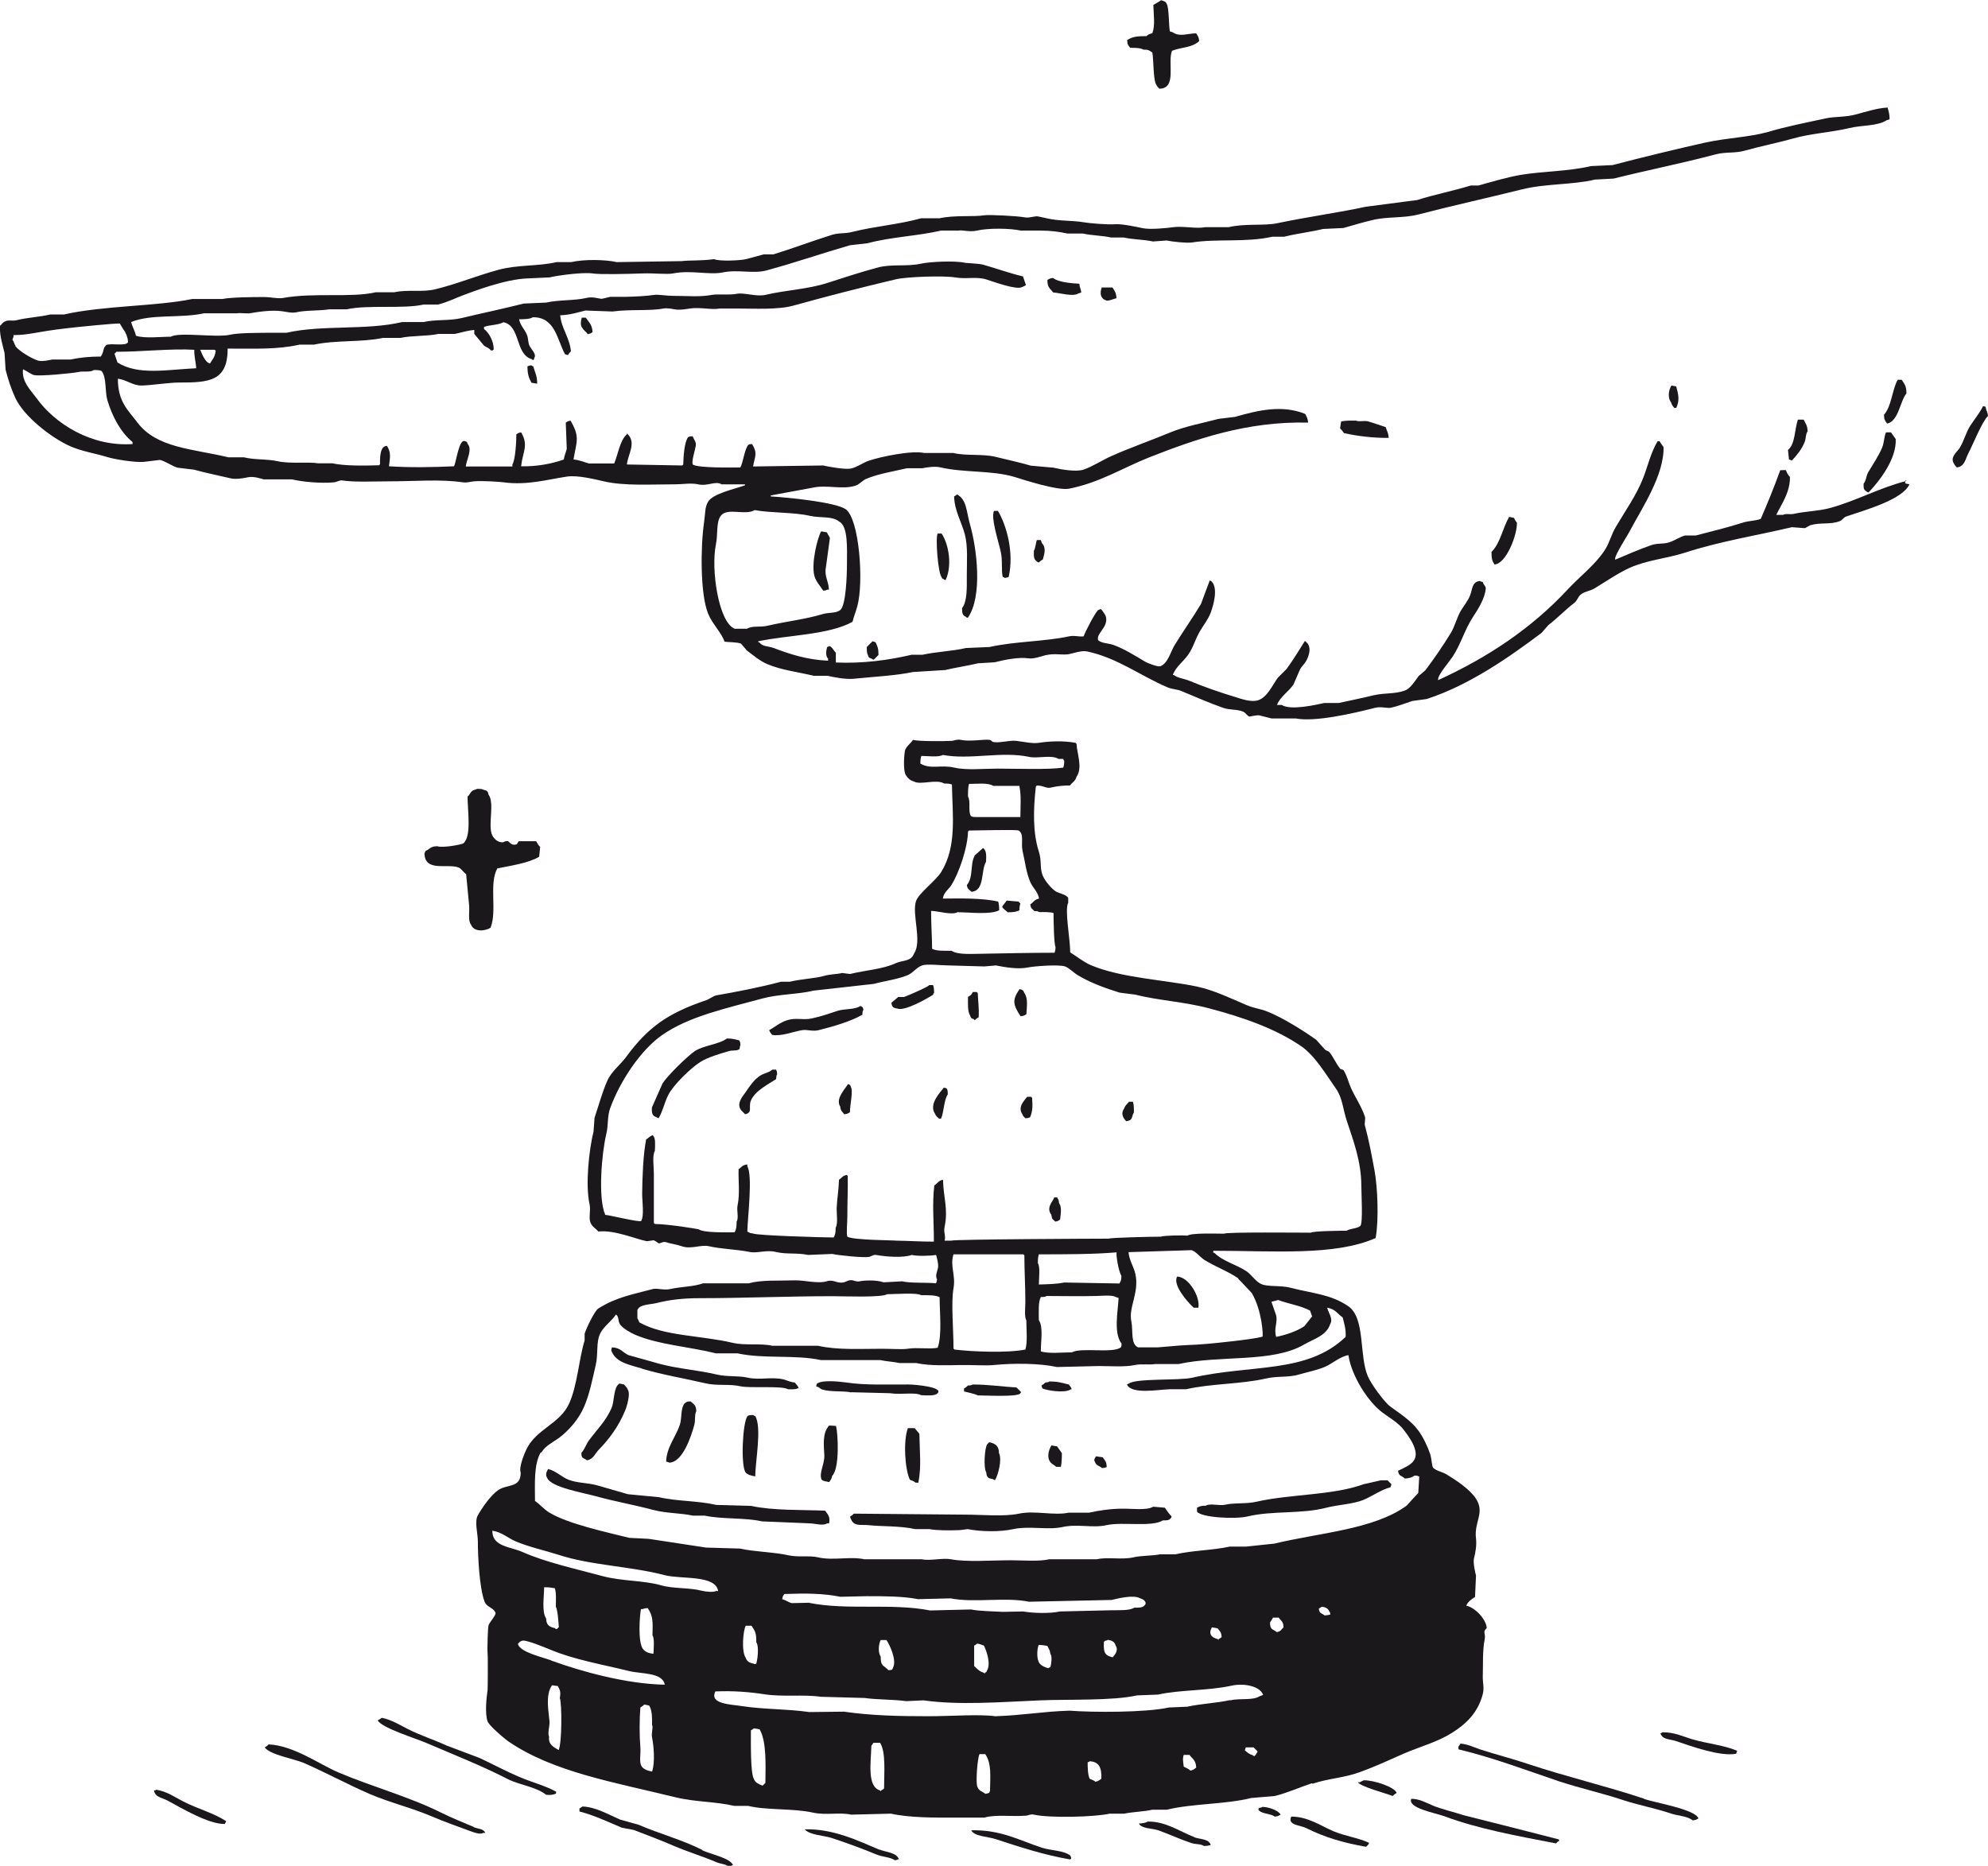 <?xml version="1.0" encoding="UTF-8"?><svg id="pictos" xmlns="http://www.w3.org/2000/svg" viewBox="0 0 100.18 94.04"><defs><style>.cls-1{fill:#1b181c;fill-rule:evenodd;}</style></defs><path class="cls-1" d="m57.63,2.5c.27,0,.29.05.44.15.07.4.04,1.41.2,1.62.05.11.08.11.15.2.91,0,.4-1.32.64-1.91.51-.2.99-.14,1.37-.49-.02-.22-.07-.25-.15-.39-.49.01-.83.19-1.18-.05-.05-.02-.1-.03-.15-.05-.05-.24-.04-1.19-.15-1.37-.07-.16-.14-.14-.29-.2-.12.09-.28.17-.39.24.01.48.1,1.02-.05,1.42-.12.04-.22.06-.29.15-.48,0-.72.03-.98.2.01.25.06.25.15.39.26,0,.53,0,.69.1Z"/><path class="cls-1" d="m96.07,24.24c-1.35.34-2.54,1.01-3.87,1.37-.61.16-1.25.16-1.81.29-.19.04-.41-.03-.54.05h-.34c.27-.56.7-1.13.69-1.91-.09-.09-.16-.21-.2-.34-.16-.02-.1,0-.29,0-.33.91-.62,1.62-.98,2.45-.27.11-.61.09-.93.2-.69.22-1.57.44-2.35.64h-.54c-.26.07-.53.26-.78.34-.34.11-.6.03-.93.15-.58.2-1.24.49-1.81.73v-.05c0-.22.63-1.17.78-1.47.53-1.01,1.7-2.74,1.66-4.16-.07-.08-.14-.2-.2-.29h-.1c-.33.54-.49,1.24-.73,1.86-.33.85-.92,1.68-1.37,2.45-.25.42-.33.84-.59,1.22-.5.74-1.26,1.31-1.86,1.96-1.79,1.92-3.97,3.39-6.51,4.55v-.05c0-.23.55-.86.73-1.13.41-.62.61-1.37,1.03-2.01.23-.35.6-.92.64-1.42.01-.14-.11-.17-.15-.34-.1-.02-.09-.01-.15-.05-.41.06-.36.41-.49.73-.11.27-.3.51-.44.73-.23.37-.31.8-.54,1.18-.4.65-.82,1.26-1.27,1.86-.11.1-.23.2-.34.29-.17.23-.41.63-.69.73-.5.19-1,.11-1.57.24-.57.14-1.21.27-1.76.39h-.73c-.41.09-1.7.39-2.15.1h-.24c.16-.42.6-.68.83-1.03.11-.26.23-.52.34-.78.07-.12.22-.27.29-.39.17-.29.3-.75,0-.98-.02-.02-.03-.03-.05-.05-.29.46-.6.97-.93,1.42-.15.15-.29.29-.44.44-.27.37-.52.97-.98,1.13-.37.12-.86-.07-1.13-.15-.8-.24-1.63-.53-2.35-.83-.27-.11-.57-.13-.78-.29h-.05c.15-.42.55-.69.78-1.03.26-.37.35-.78.59-1.18.17-.29.41-.59.54-.93.16-.44.37-1.23.05-1.57-.05-.04-.01-.02-.1-.05-.15.39-.29.78-.44,1.18-.42.7-.9,1.38-1.32,2.06-.21.34-.34.93-.73,1.08-.11.04-.61-.14-.78-.24-.45-.27-1.06-.65-1.57-.83-.31-.11-.56-.07-.78-.24-.12-.35.52-.65.39-1.18-.04-.15-.17-.28-.24-.39-.1.02-.09.01-.15.05-.12.06-.69,1.15-.73,1.32-.23.04-.44-.06-.73,0-1.24.27-2.74.25-4.02.54-.39.02-.78.03-1.18.05-.69.16-1.51.19-2.2.34h-.54c-1.16.27-2.45.45-3.82.39v-.49c-.09-.09-.14-.21-.24-.29-.05-.04-.01-.02-.1-.05-.05.04-.01.02-.1.05-.05.2-.09.44.05.59v.1c-1.09-.05-1.95-.34-2.74-.64-.31-.11-.56-.06-.73-.29h-.05v-.05c1.53-.32,3.55-.32,4.75-.98.06-.25.18-.55.24-.78.34-1.22.1-4.43-.59-4.9-.52-.35-2.9-.59-3.77-.64v-.05c.7-.13,1.4-.26,2.11-.39.72-.16,1.49.11,2.15-.1.21-.06.35-.26.54-.34.64-.27,1.34-.37,2.06-.54h.78c.18-.04.62-.11.88-.05,1.24.29,2.6.14,3.77.49.48.15,2.18.7,2.74.59,1.54-.3,2.73-1.06,4.02-1.57,2.31-.91,4.94-1.84,8.03-1.76-.02-.22-.07-.29-.15-.44-1.17-.47-2.38-.18-3.53.15-.28.03-.56.07-.83.1-.82.22-1.68.37-2.45.69-.96.4-1.95.74-2.94,1.18-.44.19-.95.53-1.42.69-.36.12-1.1,0-1.52-.1-.38-.03-.75-.07-1.13-.1-.51-.15-1.19-.3-1.76-.44-.69-.17-1.49-.04-2.15-.2h-1.47c-.63-.14-2.2.19-2.79.39-.29.1-.56.31-.88.39-.3.07-1.17-.09-1.42-.15-1.18.02-2.35.03-3.53.05.09-.53.24-.65-.05-1.13-.11.01-.14,0-.2.05-.2.28-.24.84-.39,1.13-.33,0-2.15.04-2.4-.15-.07-.17.11-.69.15-.93.04-.22-.1-.32-.15-.49-.12,0-.18,0-.24.05-.19.25-.23,1.01-.24,1.37l-.05.05c-.93-.02-1.86-.03-2.79-.05.05-.5.48-1.08.05-1.52-.02-.02-.03-.03-.05-.05v.05c-.35.29-.45,1.03-.64,1.47h-1.27c-.23-.06-.48-.18-.78-.2.15-.91.34-1.13-.15-1.96-.16.03-.14.04-.24.1.02.44.03.88.05,1.32-.04.17-.12.34-.15.54-.62.22-1.38.36-2.15.34.08-.73.39-1.06,0-1.71-.16.03-.14.04-.24.1,0,.37-.05,1.29-.2,1.52v.1c-.85,0-1.5,0-2.35,0,.04-.34.34-.86.1-1.13-.06-.14,0-.09-.15-.15-.29-.1-.42,1.01-.54,1.27-1.08.05-2.22.07-3.28,0,.06-.46.11-.69-.1-1.03-.1.02-.09.01-.15.05-.19.11-.21.58-.2.88l-.05.05c-.73.02-1.74.04-2.35-.1h-.73c-.4-.08-1.44.03-2.01-.1-.57-.13-1.14-.06-1.71-.2h-.78c-1.86-.44-3.63-.47-4.6-1.76-.48-.64-.98-1.04-.98-2.2.43.04.76.36,1.22.34.46-.01,1.37-.15,1.86-.15,1.49,0,2.46-.05,2.45-1.71,1.42,0,2.51.05,3.62-.2h.73c1.11-.24,2.41-.11,3.48-.34h.88c.53-.12,1.38-.08,1.91-.2h.83c.33-.07.63-.17.98-.2v.2l.49.59c.14.1.24.1.34.24h.1s.03-.03.05-.05c0-.42-.24-.84-.49-1.03v-.1c.25-.11.73-.09.98-.24.87.18.58,1.61,1.42,1.86.05.04.01.02.1.05.02-.05.03-.1.05-.15.09-.14-.17-.41-.24-.54-.11-.19-.06-.38-.15-.59-.1-.26-.34-.47-.39-.78.21,0,.54,0,.69-.1,1.13-.02,1.23,1.15,1.62,1.86.05.02.1.03.15.05.04-.07.09-.14.15-.2-.07-.7-.49-1.17-.54-1.81.46-.01.91-.15,1.27-.24.46.02.91.03,1.37.05.85-.12,1.93-.02,2.55-.15.21-.04.5.03.64.05.25.03.57-.03.69-.05.55-.08,1.1.08,1.52,0h.93c.81,0,2.02.07,2.79-.15,1.77-.49,3.33-.89,5.14-1.32.58-.14,2.46-.19,2.99-.1.55.1,1.08-.05,1.57.1.3.09,1.52.55,1.81.39.11-.04.11-.05.2-.1-.05-.15-.1-.29-.15-.44-.69-.16-1.36-.41-2.01-.59-.27-.07-.81-.07-.93-.1-.51-.11-1.77-.05-2.2.05-.76.16-1.5,0-2.2.2-.84.22-1.76.53-2.55.78-.97.31-2.07.35-3.08.59-.48.11-1.07-.13-1.47-.05-.35.07-.93,0-1.22.05-.64.12-1.21.05-2.01.05-.26,0-.71-.07-.88-.05-.47.07-1.08.09-1.47.1h-.78s-.4.1-.44.1c-.1,0-.45-.12-.73-.05-.62.15-1.38.09-2.06.24-.38.02-.75.03-1.13.05-1.07.27-2.13.49-3.13.73-.63.15-1.32.06-1.91.2h-1.08c-1.81.43-4.01.13-5.83.54h-.88c-.58.01-1.53,0-1.96.1-.71.16-2.57-.15-2.99.1-.54,0-1.32.1-1.76-.05-.06-.27-.18-.44-.24-.69,1.02-.42,2.5-.18,3.67-.44h1.66c.14-.03.52.02.64,0,.46-.08,1.14-.18,1.66-.1.15.02.47.1.69.05.46-.11,1.17-.07,1.66-.15h.88c1.07-.24,2.86-.01,3.87-.24h.73c.48-.12.91-.34,1.32-.49.38-.14,2.06-.8,3.23-.83.36-.02.72-.03,1.08-.05.39-.1,1.69-.27,2.15-.2.37.06,1.69.03,2.55,0,.57-.02,1.2.06,1.52,0,.9-.18,1.82.09,2.5-.05.76-.16,1.54.08,2.2-.1,1.44-.39,2.76-.85,4.21-1.27.29-.03.59-.07.88-.1,1.19-.32,2.5-.36,3.72-.64h.88c.2-.04.53.09.93,0,.55-.13,1.65-.12,2.2,0h.98c.51,0,.97.06,1.37.15h.78c.44.1.98.1,1.42.2h.64c.43.1,1.02.1,1.47.2.23-.02.46-.03.69-.05.26.06,1.02.14,1.27.1,1.27-.2,2.72.01,4.06-.29h.59c.74-.18,1.3-.23,1.96-.39.34-.02.69-.03,1.03-.05.43-.12.95-.28,1.42-.39.8-.2,1.57-.09,2.35-.29,1.74-.45,3.47-.83,5.24-1.27,1.17-.29,2.53-.22,3.67-.49.31-.02.62-.03.93-.05,1.73-.43,3.49-.78,5.14-1.22.53-.14.98-.04,1.52-.2.74-.21,1.65-.39,2.35-.59.93-.27,1.99-.32,2.89-.54.62-.15,1.41-.09,1.86-.39.05-.02.1-.03.15-.05,0-.28-.05-.4-.1-.59-.55.03-1.12.22-1.57.34-.52.15-1.11.11-1.52.2-1.11.24-1.99.41-2.94.69-.96.27-2.04.29-3.18.54-1.26.28-3.17.74-4.65,1.13-.36.02-.72.03-1.08.05-1.16.27-2.44.26-3.53.44-.66.11-1.55.37-2.15.54h-.39c-.84.26-1.85.46-2.69.73-.86.11-1.73.23-2.6.34-1.17.26-2.99.52-4.46.83-.67.14-1.61,0-2.45.2h-1.18c-.42.09-1.12-.07-1.62,0-.25.04-1.15.13-1.52.05-.34-.07-1.03-.22-1.37-.2-.45.03-1.34-.05-1.62-.1-.61-.1-1.23-.05-1.86-.2-.06-.01-.43-.1-.49-.1-.14,0-.42.1-.64.05-.29-.06-1.74-.14-2.01-.1-.58.09-1.47-.02-2.25.15h-.93c-1.15.32-2.33.4-3.48.69-.4.1-.65.03-1.03.15-.99.31-1.99.69-2.94.98h-.49c-.23.06-.63.18-.88.24-.28.07-1.36.12-1.62,0-.61.09-1.24.05-1.62.1-1.09.02-2.19.03-3.28.05-.58-.13-1.64-.15-2.3,0h-.73c-.95.22-1.94.12-2.94.39-1.11.3-2.07.71-3.18.98-.65.16-1.41,0-2.06.15h-.93c-1.27.29-3.09,0-4.7.29-.24.04-.62-.05-.93-.05-.59,0-1.69.01-2.11.1h-1.52c-1.78.37-4.49.33-6.46.78h-.69c-.56.13-1.14.15-1.71.29-.19.05-.41-.03-.54.05-.17.06-.17.15-.29.24,0,.56.14.93.24,1.37.02.28.03.55.05.83.13.5.28.97.49,1.42.43.94,1.83,2.03,2.79,2.45.58.25,1.28.36,1.86.54.4.12,1.37.27,1.81.24.28-.03.55-.07.83-.1.31.08.59.3.88.39.28.03.55.07.83.1.57.16,1.28.3,1.86.44.25.06.66-.01.83-.05.31-.07.64.05.83.1h1.42c.55.13,1.48.21,2.11.15.1,0,.31-.11.39-.1.67.1,1.55.05,2.3.05,1.38,0,2.68-.12,3.82.05.21.03.39-.04.54-.05.42-.04,1.29.02,1.52.05,1.18.16,2.22-.15,3.18-.29.54-.08,1.37.13,1.86.24,1.03.24,2.38.15,3.57.15.43,0,.81-.08,1.18,0,.49.11.87-.19,1.18,0h1.18v.05c-.53.19-1.62.42-1.86.83-.17.28-.14.64-.2,1.03-.18,1.22-.2,3.61.2,4.6.2.51.68.97.83,1.42.17.03.67.02.83.1.1.11.2.23.29.34.32.24.64.52,1.03.69.71.3,1.5.39,2.35.59h.69c.31.07.9.19,1.32.15.97-.1,2.15-.16,2.99-.34.54-.03,1.08-.07,1.62-.1.49-.12,1.17-.22,1.66-.34.28-.02.55-.03.83-.05.52-.13,1.2-.27,1.71-.2.26.04.64-.1.83-.15.44-.11.75-.02,1.13-.05.22-.02.68-.21.98-.15,1.53.32,2.75,1.26,4.06,1.81.26.11.48.09.73.2.62.26,1.41.6,2.06.83.36.13.69.06,1.03.2.1.04.21.21.29.24.05.02.39-.09.54-.05.13.03.43.11.59.15h1.22c.98.19,2.88-.25,4.02-.54.29-.07.6.04.78,0,.3-.06.78-.24,1.08-.34.24-.03.49-.07.73-.1,2.14-.7,4.13-2.09,5.78-3.33.11-.13.23-.26.34-.39.47-.36.85-.77,1.32-1.13.13-.1.18-.29.29-.39.19-.18.51-.2.73-.34.56-.34,1.15-.75,1.76-1.03.89-.4,1.84-.46,2.84-.78,1.65-.54,3.55-.85,5.34-1.27.21.02.42.03.64.05.06-.01.23-.13.29-.15.52-.15.99-.02,1.47-.2.12-.04.21-.2.34-.24.93-.32,2.83-.84,3.18-1.62-.1-.03-.15-.02-.2-.05-.05-.08,0,0,0-.15ZM10.82,17.63l.05.05c-.04.32-.16.43-.29.64-.24-.05-.4-.48-.49-.69h.73Zm-1.03,0c0,.42.07.55.1.93-1.49.07-2.92.37-3.97-.29-.05-.15-.1-.29-.15-.44l.1-.1c1.28,0,2.77-.17,3.92-.1Zm-9.01-.2c-.07-.1-.07-.21-.15-.29.02-.1.01-.09.05-.15v-.1c.86-.01,1.09-.16,2.64-.34.48-.06,2.67-.28,2.72-.24.02.02.19.33.21.34.07.08.2.37.2.59-.08.23-.85.04-1.1.15-.15.21-.07.04-.17.38-.04.11-.05.11-.1.2-.54,0-1.07.05-1.52.15h-.93c-.13.03-.53.12-.73.05-.31-.1-.95-.48-1.13-.73Zm5.92,4.95c-2.11.15-3.94-1.04-4.85-2.3-.29-.4-.77-.84-.69-1.47.17.08.38.24.54.29.27.08,1.99-.09,2.25-.15.26-.06.59.03.78-.1.15,0,.31,0,.39.05.26.34.16,1.01.29,1.47.25.83.67,1.62,1.27,2.11v.1Zm30.31,9.3c-.79-.32-1.2-2.97-.93-4.26.1-.47,0-1.1.24-1.42.33-.44,1.22,0,1.71-.29.79.15,1.96.1,2.79.29.54.12,1.13,0,1.47.29.46.23.39,1.41.39,2.11,0,.62-.05,2.12-.34,2.35-.22.17-.59.11-.88.2-.85.26-1.85.37-2.79.59-.39.09-.75-.02-1.03.15h-.64Z"/><path class="cls-1" d="m52.78,14.1c0,.41.13.42.29.64.34.02.99.23,1.27.05.05-.02.1-.03.15-.05-.03-.23-.08-.21-.1-.44-.4-.02-1.08-.08-1.32-.29-.18.02-.18.04-.29.1Z"/><path class="cls-1" d="m55.72,15.13c.07.08.41-.07.54-.1-.01-.29-.09-.36-.2-.54h-.54c-.11.28-.06.56.2.64Z"/><path class="cls-1" d="m29.33,16.5c.07.15.2.21.29.34.16-.03.14-.04.24-.1-.02-.39-.19-.5-.34-.73h-.2c-.05.12-.08.37,0,.49Z"/><path class="cls-1" d="m26.78,18.41c-.11.02-.12.02-.2.05,0,.41.07.58.2.83.1.02.2.03.29.05,0-.42-.12-.58-.2-.88-.08-.03-.05,0-.1-.05Z"/><path class="cls-1" d="m95.09,21.35c.59-.12.65-1.12.98-1.52,0-.39-.1-.47-.24-.69h-.2c-.28.49-.31,1.35-.69,1.76,0,.27.05.29.15.44Z"/><path class="cls-1" d="m84.22,20.32c.05.13.08.14.15.24h.1c.18-.38.11-.68,0-1.08-.08-.02-.16-.03-.24-.05-.15.23-.21.63,0,.88Z"/><path class="cls-1" d="m100.08,20.57c-.07-.12.01-.06-.15-.1-.18.36-.43.66-.64.98-.23.36-.31.76-.54,1.13-.11.18-.5.46-.29.78.05.11.08.11.15.2.41-.05.43-.44.59-.73.21-.4.7-1.62.98-1.86-.01-.2-.13-.37-.1-.39Z"/><path class="cls-1" d="m90.1,22.67c.02.16.03.33.05.49.05.02.1.03.15.05.24-.26.5-.57.64-.93.08-.21.04-.39.15-.54-.01-.3-.1-.39-.2-.59h-.29c-.17.49-.13,1.22-.49,1.52Z"/><path class="cls-1" d="m68.31,21.2c-.25,0-.56-.01-.73.05-.02.11-.03.23-.05.34.07.07.14.16.2.24.67.15,1.49.25,2.25.24-.02-.28-.09-.33-.15-.54-.29-.1-.59-.2-.88-.29-.21-.06-.48.04-.64-.05Z"/><path class="cls-1" d="m95.04,21.79c-.1.22-.09.53-.2.78-.17.41-.47.85-.69,1.22-.12.2-.1.43-.24.59,0,.24,0,.3.15.39.05.04.01.02.1.05.56-.58,1.42-1.7,1.37-2.69-.08-.11-.16-.23-.24-.34h-.24Z"/><path class="cls-1" d="m48.67,31.09c.05.04.01.02.1.05.76-1.09.46-3.5.1-4.75-.17-.59-.15-1.21-.64-1.47-.05.04-.09.07-.15.1.02.73.37,1.27.54,1.91.16.62.1,1.33.1,2.06,0,.6.03,1.32-.24,1.66,0,.26.02.36.2.44Z"/><path class="cls-1" d="m50.43,27.81c.1.42.02.95.1,1.27.08.03.05,0,.1.05.11-.02.12-.02.2-.05.27-1.2-.08-2.54-.54-3.33h-.2c-.17.35.23,1.55.34,2.06Z"/><path class="cls-1" d="m75.16,27.81c0,.34.03.46.15.64.6-.03,1.16-1.53,1.13-2.11-.06-.07-.11-.16-.15-.24-.08-.02-.16-.03-.24-.05-.33.57-.44,1.31-.88,1.76Z"/><path class="cls-1" d="m41.47,29.77c.11-.01.14,0,.2-.05h.1c-.01-.43-.24-.67-.15-1.13.07-.49.13-.98.2-1.47-.02-.09-.11-.17-.15-.29-.1-.02-.2-.03-.29-.05-.19.33-.51,1.63-.34,2.25.08.28.3.52.44.73Z"/><path class="cls-1" d="m47.45,29.09c.06.12-.02.03.1.1.05.04.01.02.1.05.34-.72.17-1.79-.2-2.35h-.2c-.12.22.02,2,.2,2.2Z"/><path class="cls-1" d="m52.25,27.22c-.05.11-.07.42-.15.54-.01.28-.01.43.15.54.05.04.01.02.1.05.06-.06.12-.11.2-.15.07-.26.19-.59-.05-.83-.02-.05-.03-.1-.05-.15h-.2Z"/><path class="cls-1" d="m43.68,32.61c0,.15,0,.31.05.39.05.15.05.15.2.2.05.04.01.02.1.05l.24-.24c0-.32-.05-.44-.15-.64-.05-.02-.1-.03-.15-.05-.1.1-.2.2-.29.29Z"/><path class="cls-1" d="m66.15,89.9c.81-.27,1.59-.29,2.4-.59.74-.27,1.5-.62,2.2-.93.84-.36,1.66-.57,2.4-1.03.72-.45,1.32-1.01,1.57-1.96.08-.32,0-.58,0-.83.02-.65-.02-1.36.1-1.96.05-.26-.12-.36.1-.54-.02-.46-.62-1.06-1.03-1.13.07-.2.28-.34.44-.44.02-.36.03-.72.05-1.08-.04-.14-.16-.66-.1-.88.07-.25.14-.67.1-.98-.11-.85.46-1.29,0-2.01-.31-.48-.98-.92-1.47-1.22-.23-.14-.5-.17-.69-.34-.07-.09-.07-.45-.15-.69-.13-.39-.35-.85-.59-1.18-.35-.49-.93-.86-1.42-1.22-.31-.23-.97-1.14-1.13-1.52-.45-1.05-.12-2.93-.98-3.53-.88-.61-1.82-.65-2.89-.93-.51-.14-1.21-.04-1.52-.2-.27-.13-.48-.47-.73-.64-.53-.35-1.18-.49-1.62-.93h-.05v-.1c3.04,0,6.12.27,8.18-.64.17-.89.1-2.56-.05-3.38-.17-.92-.28-1.51-.49-2.3-.03-.11.04-.32,0-.44-.16-.49-.49-.98-.69-1.42-.15-.33-.2-.63-.39-.93-.05-.02-.1-.03-.15-.05-.22-.26-.34-.57-.54-.83-.06-.08-.16-.08-.24-.15-.15-.16-.29-.33-.44-.49-.62-.45-1.73-1.14-2.45-1.42-.46-.18-.63-.15-1.08-.34-.76-.32-1.6-.74-2.5-.93-1.56-.33-3.83-.43-5.34-1.08-.35-.15-.71-.44-1.03-.64,0-.69-.29-2.15-.1-2.5v-.24c-.09-.18-.47-.23-.64-.34-.22-.15-.53-.52-.64-.78-.17-.41-.04-.72-.2-1.22-.31-.96-.28-2.14-.15-3.28.02-.02.03-.03.05-.05.35,0,.47.17.73.1.27-.07.7-.11.93-.1.13-.16.27-.21.34-.44.32-.46.02-1.17,0-1.66-.02-.02-.03-.03-.05-.05-.62-.12-1.35-.08-1.86,0-.3.05-.78-.06-1.13-.1-.36-.04-.87.13-1.18.05-.03,0-.09-.09-.15-.1-.34-.04-.98.1-1.47,0-.18-.04-.32.04-.44.05-.36.02-1.71.03-1.96-.05-.12.18-.29.28-.39.49-.04.05-.15,1.08.05,1.32.09.14.21.24.39.29.32.19,1.13-.14,1.52.1.16,0,.29.01.39.05.03,1.61.25,3.12-.54,4.41-.28.45-1.14,1.07-1.27,1.47-.22.64.32,2.03-.1,2.64-.16.42-.56.32-.93.49-.65.3-1.51.35-2.3.54-.13-.02-.26-.03-.39-.05-.29.07-.58.05-.93.15-.4.12-1.13.15-1.71.29h-.44c-1.1.29-2.25.51-3.28.69-.11.02-.36.2-.49.24-1.98.67-2.95,1.38-4.06,2.89-.29.39-.73.71-.93,1.18-.26.59-.44,1.27-.64,1.86-.02.23-.03.46-.05.69-.23.92-.42,2.69-.2,3.67.07.31-.06.68.05.93.08.2.27.29.39.44.82-.09,1.88.38,2.45.49.11-.02.23-.03.34-.05.05.01.23.14.24.15.1.03.23-.11.39-.05.16.06.56.12.78.2.47.17.96-.09,1.37,0,.67.15,1.34.15,2.06.29.38.08.85-.12,1.32,0,.54.13,1.06.03,1.62.15.41-.02.82-.03,1.22-.05.28.07,1.57.2,1.86.15.08-.02.21-.12.34-.1.52.09,1.36.16,1.81,0,.28.07.93.05,1.22,0,.04.13.13.44.1.64-.03.17-.16.4-.05.59-.02.11-.02.12-.05.2-.46-.05-1.31,0-1.71-.1-.31.02-.62.03-.93.05-.37-.13-1-.1-1.22-.05-.13.03-.29-.04-.34-.05-.2-.04-.32.07-.44.1-.37.08-.52-.17-.88-.05-.4.13-1.16-.06-1.57-.05-.91.03-1.7-.03-2.35.15h-2.3c-.45.17-1.14.17-1.66.29-.33.07-.67-.06-.88,0-1,.27-1.82.4-2.74.98-.19.12-.61,1.01-.69,1.27v.34c-.29.94-.36,2.25-.78,3.18-.46,1.02-1.65,1.28-2.15,2.3-.11.23-.4.93-.29,1.18,0,.79-.67.57-1.13.88-.38.26-.8.87-1.03,1.27-.18.32,0,.92,0,1.32,0,.78.08,2.36.34,3.04.11.28.43.28.54.54.09.08-.29.49-.34.64-.04.09-.07,1.25-.05,1.42.02.11.01,1.78,0,1.86-.06.38-.14,1.18,0,1.57.08.22.87.89,1.08,1.03,2.25,1.53,5.32,2.04,8.37,2.79,1.01.25,2,.21,2.99.44h.69c.98.23,2.23.11,3.28.34.64.14,1.35-.03,1.91.1.67-.02,1.34-.03,2.01-.05.93.21,2.22.2,3.13.2h1.57c.55-.17,1.41-.04,2.11-.1.12-.01.22-.09.39-.05.82.18,3.07.12,3.82-.05h.73c.41-.09,1-.1,1.42-.2h.73c1.34-.32,2.91-.26,4.26-.59.39-.03.78-.07,1.18-.1.67-.17,1.26-.44,1.86-.64Zm-2.15-8.13c.05-.06.11-.17.15-.24h.29c.12.18.23.18.24.49-.13.12-.12.2-.34.24-.2-.17-.34-.09-.34-.49Zm2.45-.69c.06-.03.1-.05.15-.1.21.02.32.09.39.24.04.05.03.05.05.15-.08.03-.15.04-.29.05-.15-.13-.26-.07-.29-.34Zm-25.63-.3l-.93.02c-.15-.04-.29-.15-.47-.2.02-.16.04-.15.1-.26,1.12-.04,1.98-.03,2.83.14l1.34-.03c.84,0,1.82,0,2.57.15l1.64-.04c1.24.24,2.7-.08,3.96.17l4.16-.09c.29-.07,1.11-.28,1.44-.08.18.05.31.17.26.3-.11.17-.26.17-.56.17-.25.16-.8.12-1.18.13l-2.57.06c-.48.11-1.35.09-1.85,0l-1.03.02c-.48-.03-1.15-.03-1.6-.12l-2.06.05c-1.93-.38-4.15,0-6.08-.38Zm-2.7,3.07c-.11.02-.05.04-.15,0-.2-.04-.33-.11-.39-.29-.23-.33-.13-1.4,0-1.62h.29c.17.26.25.34.24.83.16.23.05.94,0,1.08Zm14.81.18c-.09.03-.05,0-.1.05-.18-.04-.34-.12-.44-.24-.17-.21-.13-.74-.05-.93.19,0,.31.02.44.05.07.15.12.17.15.39.11.15.04.52,0,.69Zm-3.2.18c-.06.12.02.03-.1.1v.05s-.03-.03-.05-.05c-.24-.07-.34-.2-.49-.34v-1.03c.06-.03.1-.05.15-.1.17.02.2.06.34.1.11.2.38.92.15,1.27Zm-4.72-.18c-.06.16-.04.13-.24.15-.22-.25-.4-.17-.39-.69-.15-.21-.1-.65,0-.83h.29c.16.23.52,1,.34,1.37Zm10.62-1.28s.03-.03.05-.05c.1-.02.09-.01.15-.05.22.04.33.09.39.29.16.23-.04.47-.15.59-.41-.09-.47-.26-.44-.78Zm5.44-.73c.1.02.2.03.29.05.11.16.18.16.2.44-.08.06-.04.05-.15.1v.05s-.03-.03-.05-.05c-.33-.08-.47-.27-.29-.59Zm3.33-16.5c.57.21,1.14.28,1.62.54.03.1.07.2.1.29l-.39.49c-.36.25-.95.45-1.42.54-.13-.4.08-.72,0-1.08-.08-.23-.16-.46-.24-.69.08-.03.28-.05.34-.1Zm-2.01-1.08c.11.11.58.62.69.73.52.89.58,2.14.54,2.2-.48.14-2.41.33-2.77.36-.98.09-.56,0-2.52.18h-.98c-.39-.18-.24-.82-.34-1.32-.15-.71.42-1.45.2-2.4-.09-.37-.31-.68-.34-1.08,1.06-.03,2.12-.07,3.18-.1.23.08.44.36.64.49.56.35,1.17.56,1.71.93Zm-16.01-25.95c0-.16.01-.29.05-.39.29,0,.88.08,1.08-.05,1.38.26,2.97-.2,4.36.1.44.09,1.12-.12,1.47.1h.24c.03.08,0,.05.05.1,0,.15-.02.25-.05.34-.8.11-2.29.05-3.33.05-.68,0-1.56.09-2.15-.05-.69-.16-1.19.1-1.71-.2Zm5.04,2.69c-.28,0-2.2,0-2.2,0-.13,0-.22,0-.29-.05-.16-.21,0-.74-.15-.98,0-.22,0-.48.05-.64.39,0,.98-.07,1.22.1h1.32c.1.53.05.99.05,1.57Zm-3.13,4.8c.61,0,1.62.13,2.06-.1,0-.17-.01-.33-.05-.44-.8-.18-1.88-.16-2.79-.15.06-.34.29-.45.44-.69.36-.58.81-1.84.83-2.69.02-.02.03-.03.05-.05.4,0,2.39-.06,2.5,0,.29.17.11.64.2,1.03.13.56.18,1.08.39,1.57.12.28.39.5.44.83-.24.05-.27.18-.44.29.03.25.09.2.2.34.12,0,.18,0,.24.05.25,0,.56-.01.73.05,0,.35.02,1.57.1,1.71,0,.14-.02.21-.05.29-1.2,0-2.5.03-3.62.05-.49,0-1.25.07-1.57-.15-.36,0-.76.02-.98-.1,0-.6-.05-1.18-.05-1.91.4.01,1.07.24,1.37.05Zm-1.21,13.78c-.11.99-.02,1.7-.02,2.82-.69,0-1.23-.04-1.91-.05-.02-.02-2.18-.02-2.45-.2-.06-.13,0-.73,0-1.03,0-.83.03-1.22.02-2.03-.02-.02-.03-.03-.05-.05-.22.04-.24.14-.39.24-.03.65-.08.79-.12,1.44,0,.28.07.79-.05.98,0,.25-.02.35-.1.49-.59,0-3.91-.1-4.06-.2-.18-.02-.18-.04-.29-.1.01-.64.28-2.84,0-3.28v-.1c-.27.03-.27.13-.44.24-.02.52.07,1.26-.05,1.81-.06.27.07.64-.05.83,0,.26-.02.39-.1.54-.45,0-1.55.03-1.81-.15-.05-.02-1.51-.26-2.21-.27-.02-.02-.03-.03-.05-.05,0-.83,0-1.68,0-2.5,0-.31-.09-.91.05-1.13.01-.27.05-.66-.1-.78-.03-.04,0-.01-.05,0-.13.06-.17.13-.29.2-.15.78-.19,1.85-.2,2.74,0,.37.11,1.11-.05,1.37-.12.07-1.52-.28-1.81-.31-.38-.86-.17-3.15.05-4.06.12-.49.04-.89.2-1.32.49-1.35,1.53-2.92,2.6-3.67,1.36-.96,3.26-1.36,5.09-1.86.83-.22,1.78-.2,2.55-.39,1.01-.11,2.02-.23,3.04-.34.51-.14,1.21-.23,1.71-.44.28-.12.45-.4.73-.49.2-.09.99,0,1.37,0,.59.02,1.18.03,1.76.05.2-.02.39-.03.59-.05.4.08,1.1.21,1.62.1.28-.06,1.54-.16,1.86-.05.2.07.45.33.64.44.61.37,1.39.66,2.11.88.26.03.52.07.78.1,1.19.3,2.49.36,3.72.69,1.71.45,3.35,1.02,4.65,1.91.7.48,1.27,1.46,1.76,2.15.32.46.34,1.01.54,1.62.32.97.72,2.01.73,3.23,0,.46.09,1.9-.05,2.06-.17.14-.5.12-.69.24-.2,0-1.68.01-1.81.1-.39,0-4.33-.04-4.36.05-.41,0-1.63-.05-1.86.1-.16-.03-1.23-.01-1.32.05-.52,0-2.57.05-2.64.1-.54,0-7.82.03-7.93.1h-.34c.07-.23-.06-.41,0-.69.19-.91-.06-1.48-.08-2.38-.24.05-.27.18-.44.29Zm5.27,6.79c0-.4-.04-.92.1-1.18.13,0,.22,0,.29-.05.77,0,1.69.02,2.45,0,.29,0,.84-.07,1.03.05.05.02.1.03.15.05-.04.7-.26,1.79.15,2.3-.01.11,0,.14-.05.2-.44.3-2.01-.02-2.45.24-.48,0-1.18.08-1.57-.05,0-.56.13-1.22-.1-1.57Zm4.06-1.86c-.93-.02-1.86-.03-2.79-.05-.35.08-.89.09-1.27.1,0-.29.08-.88-.05-1.08,0-.17.01-.33.05-.44,1.33,0,2.76,0,3.92-.1-.04.07.08.93.24,1.18,0,.22-.03.27-.1.39Zm-8.37-1.47h3.53s.03.03.05.05c0,.74.05,1.55.05,2.35,0,.27-.06.75.05.93,0,.45.07,1.1-.05,1.47-.92.18-2.64.11-3.57,0-.02-.02-.03-.03-.05-.05,0-.99-.13-2.3,0-3.04.12-.66-.19-1.13,0-1.71Zm-15.91,2.79c.13-.28.63-.25.98-.34.63-.16,1.31-.24,2.15-.24,2.2,0,4.43-.1,6.71-.1.55,0,2.44.08,2.74-.1.36,0,1.5-.09,1.71.05.35,0,.72-.01.93.1,0,.79.13,1.92-.1,2.55-.43.08-1.03-.03-1.52.05-.24.04-.87,0-1.27,0-1.12,0-2.26.07-3.23-.15h-2.3c-.61-.14-1.35,0-2.01-.15-1.61-.38-3.46-.33-4.7-1.03-.03-.06-.06-.15-.1-.2v-.44Zm-4.85,7.2c.21-.35.56-.5.88-.73.5-.37,1.01-.96,1.27-1.57.28-.64.42-1.38.59-2.11.14-.59,0-1.15.24-1.62.18-.34.57-.6.78-.93.16.11.09.33.2.49.13.21.55.44.78.54,1.18.5,2.69.59,4.06.93h1.08c1.31.29,2.92.06,4.21.34h2.99c.26.06.7.09.98.15h.83c.68.15,1.56.11,2.25.1.54-.01,1.23.04,1.66,0,1-.1,2.33-.09,3.18.1.7-.02,1.4-.03,2.11-.05.58,0,1.31.06,1.81-.05.32-.07.77,0,1.03-.05h1.18c2.09-.46,4.72-.05,6.32-.98.5-.29,1.13-.45,1.32-1.03.17-.27-.1-.59-.15-.83.4.06.52.31.78.49.09.35.17.6.15.98-1.95,1.87-4.71,1.37-7.74,2.06-.66.15-2.8.02-3.18.29-.03.02-.07.03-.1.05.22.51,1.56.26,2.15.24h.83c1.27-.29,2.75-.25,4.02-.54.61-.14,1.11-.04,1.66-.2.41-.12.92-.22,1.32-.39.37-.16.74-.51,1.18-.59.16,1.07,1,2.36,1.71,2.89.36.27.81.52,1.08.88.21.28.86,1.09.49,1.57-.15.21-.55.38-.78.49.04.3.19.23.34.39.2-.01.37-.05.49-.15.13,0,.17.02.24.05-.02.28-.03.55-.05.83-.2.21-.39.42-.59.64-1.65,1.2-4.38,1.36-6.66,1.91-.47.05-.95.1-1.42.15h-.83c-.85.19-1.88.19-2.74.39h-.78c-.37.08-.94.06-1.32.15-.62.14-1.3-.03-1.86.1h-2.4c-.52.12-1.3.05-1.91.05-1.03,0-2.22.1-3.04-.05-.4-.08-1.05.09-1.47,0h-2.89c-.72-.16-1.58.08-2.35-.1-.43-.1-.97.01-1.47-.1-.77-.17-1.69-.17-2.45-.34-.57-.02-1.14-.03-1.71-.05-.96-.15-1.93-.29-2.89-.44-.33-.02-.65-.03-.98-.05-1.2-.3-3.07-.7-4.02-1.27-.27-.16-.48-.42-.73-.59,0-.86-.07-1.83.29-2.45Zm5.66,10.14c-.25-.01-.43-.1-.54-.24-.26-.34-.17-1.65-.1-2.01h.1c.06-.04.12-.04.24-.05.27.4.26.67.24,1.37.11.17.06.67.05.93Zm-8.13-6.2c.48.07.8.38,1.18.54.7.29,1.45.45,2.14.67,1.64.54,3.65.58,5.36,1.03.85.22,2.56-.03,2.7.8h-.11c-.12.07-.51.04-.74-.02-.62-.16-1.42-.09-2.03-.27-.88-.25-1.96-.2-2.94-.46-1.37-.37-2.88-.7-4.05-1.22-.57-.26-1.51-.26-1.51-1.05Zm3.35,4.86s-.07.07-.1.1c-.09-.03-.05,0-.1-.05-.27-.06-.43-.15-.44-.49-.23-.34-.1-1.1-.1-1.57.28,0,.36.02.54.05.08.23.05.63.05.93.09.14.14.82.15,1.03Zm0,6.2c-.25-.15-.54-.28-.49-.67-.09-.21.04-.52.02-.79-.04-.48-.22-1.33.13-1.81l.29.04c.1.21.16.25.1.61.11.25.11,2.29-.06,2.62Zm4.7,1.08c-.21-.04-.46-.12-.54-.29-.12-.19-.02-.65-.05-.93-.05-.59-.05-1.41,0-2.01.07-.04.14-.09.2-.15.08.02.16.03.24.05.15.23.15.56.15.98.07.13-.05.39,0,.64.08.38.16,1.25,0,1.71Zm-5.1-5.61c-.43-.16-1.58-.41-1.66-.83.09-.08.06-.1.2-.15.15-.09,1.17.34,1.42.44,1.21.51,2.59.74,3.97,1.08.64.16,1.69.06,1.81.69-1.92-.03-4.23-.67-5.73-1.22Zm10.82,6.17l-.15.15c-.19-.08-.37-.14-.44-.34-.18-.29-.15-1.9-.15-2.45.06-.03.1-.05.15-.1.1.02.2.03.29.05.35.61.3,1.76.29,2.69Zm5.97.29c-.08.06-.04.05-.15.1v.05l-.05-.05c-.67-.19-.46-1.42-.44-2.25.04-.05.07-.09.1-.15h.34c.3.47.2,1.53.2,2.3Zm5.35.12s-.02.01-.05.1c-.07.03-.08.03-.2.05-.15-.13-.31-.13-.39-.34-.11-.16,0-1.49.1-1.66h.29c.32.47.25,1.07.24,1.86Zm12.07-4.57c-.67.15-1.47.18-2.14.33l-.93.04c-1.16.26-3.84.25-5,.16-1.36.04-2.4.24-3.75.28-.8-.11-2.25,0-3.37,0-1.5,0-2.87-.03-4.25-.23-.58,0-1.16.02-1.75.02-1.09-.16-2.29-.13-3.39-.3-.56-.09-1.66-.1-1.34-.74.89-.04,1.73.03,2.45.14.95.15,1.98,0,2.86.13.74.02,1.48.04,2.21.06.62.09,1.45.07,2.1.16l.87-.04c1.77.25,3.83.09,5.88,0,1.42-.06,3.63.03,4.88-.25l1.05-.04c1.13-.25,2.54-.19,3.71-.45.7-.15,1.47.06,1.59.47-.06.02-.11.04-.17.06-.36.23-.97.09-1.5.21Zm-6.77,4.11c-.08-.07-.19-.1-.29-.15-.09-.21-.1-.5-.1-.83.09-.03.05,0,.1-.05.49.02.61.35.59.88-.12.08-.11.11-.29.15Zm4.79-.56c-.09-.09-.23-.14-.34-.2-.02-.22-.07-.39,0-.59h.29c.16.21.32.26.34.64-.12.08-.11.11-.29.15Zm3.33-.88c-.04.11-.04.07-.1.15-.09-.03-.05,0-.1-.05-.18-.05-.27-.14-.39-.24.02-.05.03-.1.05-.15h.39c.07.07.13.13.2.2-.03.09,0,.05-.05.1Z"/><path class="cls-1" d="m22.03,42.65c-.36.01-.35.14-.59.24-.03.08,0,.05-.05.1,0,.98,1.14.52,1.71.73.14.05.27.26.39.34.05.52.1,1.04.15,1.57.03.34-.07.78.1.98.14.37.69.33.98.15.34-.85-.09-2.22.34-2.99.68-.14,1.59-.27,2.11-.59.02-.16.03-.33.05-.49-.08-.08-.14-.18-.2-.29h-.88l-.1.15c-.26.1-.35-.11-.44-.15-.09-.04-.23.05-.24.05-.3.03-.52-.22-.59-.44-.16-.54.15-1.54-.15-1.96-.04-.18-.08-.2-.24-.24-.08-.05-.2-.05-.34-.05-.07.05-.17.04-.24.1-.1.07-.14.22-.24.29.01.8.2,1.97-.2,2.35-.08.07-1.09.25-1.32.15Z"/><path class="cls-1" d="m49.11,43.14c-.23.42-.05,1.07-.39,1.47.04.23.12.22.24.34.68-.07.45-1.04.73-1.52.01-.31.03-.56-.15-.69-.15.13-.29.26-.44.39Z"/><path class="cls-1" d="m50.78,45.98c.27,0,.44-.02.59-.1,0-.15.02-.25.05-.34-.03-.03-.07-.07-.1-.1-.2-.02-.39-.03-.59-.05-.28.4-.33.25.05.59Z"/><path class="cls-1" d="m46.82,49.66c-.09.1-1.11.54-1.27.59h-.29c-.11.1-.23.2-.34.29.03.21.08.26.29.29.37.16,1.52-.51,1.81-.69.03-.08,0-.05.05-.1,0-.16-.01-.29-.05-.39h-.2Z"/><path class="cls-1" d="m51.72,51.13c.02-.36.1-.81-.1-1.08-.06-.15-.08-.15-.24-.2-.37.54-.35.77.05,1.37.18-.02.18-.04.29-.1Z"/><path class="cls-1" d="m49.07,51.37s.03.03.05.05c.06-.06.12-.11.2-.15.02-.45-.03-.8-.05-1.22l-.05-.05h-.2c-.07.14-.1.17-.24.24,0,.3-.03.74.1.93.05.15.05.15.2.2Z"/><path class="cls-1" d="m43.51,50.9c-.04-.17-.02-.12-.15-.2-.26.19-.8.14-1.13.24-.4.13-.84.29-1.32.39-.44.1-.8-.06-1.27.1-.35.11-.61.35-.88.49.05.13.08.14.15.24.49.08,1.03-.16,1.52-.24.25-.04.51.08.83,0,.68-.17,1.63-.44,2.2-.78,0-.12,0-.18.05-.24Z"/><path class="cls-1" d="m36.63,52.34c-.39.3-1.19.35-1.62.64-.38.26-1.37,1.23-1.62,1.62-.18.41-.36.82-.54,1.22-.01.31.02.42.24.49.05.04.01.02.1.05.21-.35.29-.79.49-1.18.26-.51,1.14-1.36,1.62-1.66.36-.23,1.01-.42,1.42-.54.21-.06.39,0,.54-.1.04-.08,0-.11.05-.2,0-.13-.02-.17-.05-.24-.2-.05-.34-.1-.64-.1Z"/><path class="cls-1" d="m38.92,53.91c-.16.15-.39.17-.59.29-.34.21-.56.56-.78.88-.15.21-.45.55-.2.88.07.07.13.13.2.2.4-.09.15-.35.29-.69.2-.48.85-.81,1.27-1.08.02-.14,0-.16.05-.24,0-.13-.02-.17-.05-.24h-.2Z"/><path class="cls-1" d="m47.56,54.82c-.16.22-.78.82-.44,1.32.06.15.11.14.2.24h.1c.15-.32.14-.93.34-1.22,0-.13,0-.22-.05-.29-.05-.04-.05-.03-.15-.05Z"/><path class="cls-1" d="m42.73,54.64c-.12.22-.65.74-.39,1.13.03.25.1.24.2.39.18-.02.18-.04.29-.1,0-.38.17-1.07.05-1.27-.06-.14,0-.09-.15-.15Z"/><path class="cls-1" d="m53.28,60.35h-.15c-.1.24-.42.52-.15.88.03.25.07.21.2.34.16-.03.14-.04.24-.1.03-.28.1-.62-.05-.83-.02-.18-.04-.18-.1-.29Z"/><path class="cls-1" d="m51.52,56.16c.05.13.07.11.15.2.13,0,.17-.02.24-.05.13-.31.13-.58.1-.98-.02-.02-.03-.03-.05-.05h-.2c-.12.17-.5.51-.24.88Z"/><path class="cls-1" d="m56.89,55.53c-.09.13-.19.17-.24.34-.19.25-.05.48.1.64.36-.04.25-.21.39-.44,0-.2,0-.41-.05-.54h-.2Z"/><path class="cls-1" d="m59.32,64.34c-.24.41.49,1.25.83,1.57h.24c.1-.54-.48-1.56-1.08-1.57Z"/><path class="cls-1" d="m32.37,68.99c.96.29,2.2.5,3.18.73.57.14,1.2.02,1.76.15.5.11,2.08-.04,2.4.15.17,0,.39.02.49-.05h.05c-.05-.15-.12-.18-.2-.29-.23-.02-.37-.1-.54-.15-.65-.16-1.21.05-1.86-.1-.44-.1-1-.03-1.52-.15-.97-.23-1.9-.28-2.89-.54-.52-.15-1.04-.29-1.57-.44-.29-.13-.4-.38-.83-.39-.03.11-.06.14,0,.24.25.54.9.64,1.52.83Z"/><path class="cls-1" d="m29.59,73.6c.32-.06.4-.35.59-.54.54-.55,1-1.19,1.32-1.96.09-.21.27-.83.15-1.03-.05-.15-.12-.18-.2-.29-.08-.02-.16-.03-.24-.05-.03.03-.07.07-.1.1-.19.27-.16.82-.29,1.13-.28.65-.74,1.1-1.13,1.62-.15.2-.22.46-.39.64,0,.12,0,.18.05.24.07.06.18.09.24.15Z"/><path class="cls-1" d="m42.89,70.17c.65.02,1.31.03,1.96.05.56.09,1.25-.07,1.57.1.28.01.7.05.83-.1.3-.31-1.13-.44-1.47-.44-1.07-.01-2.13.05-3.13-.1-.43-.06-1.21-.13-1.47.05-.04.05-.03.05-.05.15.17.03.18.11.29.15.42.14,1.09.06,1.47.15Z"/><path class="cls-1" d="m53.96,70.02h.05c-.05-.13-.08-.14-.15-.24-.32-.07-.55-.16-.98-.15-.06.04-.08.04-.2.05-.06.06-.12.11-.2.15.02.05.03.1.05.15.22.1,1.12.25,1.42.05Z"/><path class="cls-1" d="m51.41,70.22s.03-.03.05-.05c-.08-.08-.16-.16-.24-.24-.7-.04-1.42-.15-2.2-.15-.06.04-.12.05-.24.05-.06.06-.12.11-.2.15v.15c.11.03.59.13.69.2.42,0,1.98.09,2.15-.1Z"/><path class="cls-1" d="m34.5,70.73c-.21.25-.13.73-.24,1.08-.2.6-.68,1.15-.69,1.86.1.02.09.01.15.05.68-.01,1.11-1.32,1.27-1.91.06-.22,0-.51.1-.69-.02-.33-.13-.33-.29-.49-.17.01-.21.02-.29.1Z"/><path class="cls-1" d="m37.57,74.21c.08.11.31.18.49.2,0-.76.34-2.45,0-3.04-.08-.03-.05,0-.1-.05-.13,0-.22,0-.29.05-.25.31-.35,2.48-.1,2.84Z"/><path class="cls-1" d="m41.4,74.57c-.14-.33.16-.79.14-1.22-.03-.55-.1-1.12.24-1.5.12,0,.23.01.35.02.1.39.19,2.12-.19,2.51-.05.2-.08.21-.16.32-.15-.03-.3-.05-.37-.12Z"/><path class="cls-1" d="m46.28,74.72c.16-.83.06-1.58.05-2.45-.08-.1-.16-.2-.24-.29h-.34c-.24.64-.15,2.08.1,2.6.1.04.22.08.29.15h.15Z"/><path class="cls-1" d="m49.85,72.69s-.07.07-.1.1c-.13.16-.2,1.19-.05,1.42.02.27.11.3.34.34.05.04.01.02.1.05.15-.23.37-1.03.2-1.37,0-.35-.19-.48-.49-.54Z"/><path class="cls-1" d="m52.98,72.86c-.12.19-.25.59-.05.83.08.12.2.14.29.24h.24c.04-.18.05-.44.05-.69-.08-.11-.16-.23-.24-.34-.1-.02-.2-.03-.29-.05Z"/><path class="cls-1" d="m55.53,73.99c.13,0,.17-.02.24-.05-.01-.29-.09-.32-.2-.49-.11-.02-.23-.03-.34-.05-.06.11-.13.16-.05.29.07.19.21.18.34.29Z"/><path class="cls-1" d="m30.02,75.41c.89.25,1.95.44,2.89.69.68.18,1.35.15,2.01.29h.59c.88.19,2,.09,2.89.29.8.03,1.6.07,2.4.1.28,0,.67.14.88,0h.1c.06-.33-.04-.42-.2-.64-1.19-.05-2.63,0-3.72-.24-.59-.02-1.18-.03-1.76-.05-.96-.22-2.02-.18-2.89-.39-.52-.05-1.04-.1-1.57-.15-.51-.15-1.01-.29-1.52-.44-.54-.15-1-.11-1.47-.29-.36-.14-.62-.44-1.03-.54-.06.11-.16.28-.05.44.17.48,1.84.76,2.45.93Z"/><path class="cls-1" d="m62.87,76.43c1.26-.3,2.71-.11,3.97-.44.52-.14,1.35-.18,1.86-.39.44-.18.88-.51,1.37-.64.02-.05.03-.1.05-.15-.07-.07-.13-.13-.2-.2h-.34c-.29.07-.59.13-.88.2-1.52.56-3.68.49-5.39.88-.52.12-1.1.04-1.57.15-.31.07-.75-.09-.98.05-.23,0-.31.03-.44.1v.2c.22.3,1.93.39,2.55.24Z"/><path class="cls-1" d="m42.84,76.43c.02.1.01.09.05.15.15.37.51.25.88.29.59.07,1.63.03,2.35.2h.73c.33.07.99.07,1.52.05.13-.02.26-.03.39-.05.68.13,1.62.15,2.3,0,.79-.17,1.76.05,2.45-.1.8-.18,1.54.06,2.25-.1.8-.18,2.28.11,2.84-.24.21,0,.3,0,.39-.1.04-.05.02-.01.05-.1-.12-.12-.25-.3-.34-.44-.2-.02-.39-.03-.59-.05-.32.2-1.09.09-1.57.1-.55,0-1.17.09-1.66.2h-1.03c-.73.16-1.71-.12-2.5.05-.76.16-1.84.05-2.69.05-1.88-.02-3.75-.03-5.63-.05-.06.06-.12.11-.2.15Z"/><path class="cls-1" d="m24.18,88.61c-.56-.21-1.11-.42-1.67-.63-.62-.29-1.35-.52-1.99-.85-.37-.19-.81-.46-1.28-.55-.06.05-.13.09-.21.13.24.4,1.92.9,2.46,1.14,1.33.57,2.82,1.16,4.08,1.81.6.31,1.44.39,1.95.8.25.02.35,0,.5-.06v-.1c-.57-.31-1.19-.46-1.85-.74-.64-.27-1.33-.64-1.99-.95Z"/><path class="cls-1" d="m83.77,87.31c-.05.04-.01.02-.1.05.12.33.44.28.78.39.72.24,2.23.8,3.04.64.02-.05.03-.1.05-.15-.73-.3-1.5-.35-2.3-.59-.46-.14-.88-.35-1.47-.34Z"/><path class="cls-1" d="m7.87,90.21c-.06.03-.01.02-.11.03.06.35.38.35.7.52.67.36,2.05,1.19,2.87,1.17.02-.05.05-.09.07-.14-.67-.43-1.41-.61-2.16-.99-.43-.22-.8-.5-1.38-.6Z"/><path class="cls-1" d="m23.87,92.08c-.54-.23-1.12-.46-1.66-.73-1.61-.8-3.47-1.3-5.14-2.01-.99-.42-2.26-1.36-3.53-1.42-.06.06-.12.11-.2.15.25.37,1.48.58,1.96.78,1.1.48,2.22,1.09,3.33,1.57,1.03.44,2.13.7,3.13,1.13.63.27,1.29.5,1.91.73.19.07.52.2.69.1h.1c-.11-.22-.35-.19-.59-.29Z"/><path class="cls-1" d="m82.86,90.66c-1.92-.64-3.93-1.11-5.88-1.76-.77-.26-1.57-.46-2.4-.73-.29-.1-.62-.26-.98-.29-.09.15-.13.12-.1.29,1.72.41,3.46,1.07,5.09,1.62,1.07.35,2.16.59,3.18.93.82.27,1.66.42,2.45.69.37.12.81.12,1.08.34.18-.02.18-.04.29-.1-.17-.46-2.15-.78-2.74-.98Z"/><path class="cls-1" d="m68.72,89.73s-.15.07-.2.1h-.1c.2.24,1.41.55,1.76.69.06-.06.12-.11.2-.15-.08-.3-1.18-.66-1.66-.64Z"/><path class="cls-1" d="m72.2,91c-.32-.13-.64-.33-1.08-.34-.21.47,1.2.71,1.66.88,1.72.64,3.66.99,5.63,1.37.03-.03.07-.07.1-.1h.05v-.1c-1.6-.41-3.2-.82-4.8-1.22-.49-.16-1.06-.29-1.57-.49Z"/><path class="cls-1" d="m35.39,93.24c-.98-.5-2.17-.82-3.21-1.27-.31-.09-.62-.17-.93-.26-.54-.23-1.23-.64-1.9-.66-.05.04-.09.06-.15.1v.15c.74.19,1.47.54,2.14.82.2.04.39.07.59.11.63.24,1.42.54,2.04.81.73.31,1.46.53,2.14.82.22.09.42.08.58.2.11,0,.14,0,.2-.05h.05c-.13-.37-1.17-.56-1.56-.76Z"/><path class="cls-1" d="m63.61,91.07c-.05.04-.05.03-.15.05-.02.02-.03.03-.05.05.03.08,0,.05.05.1.2.16.58.14.78.29.18-.02.18-.04.29-.1-.11-.22-.61-.39-.93-.39Z"/><path class="cls-1" d="m65.07,91.56c-.21.44.45.42.78.59.87.44,1.87.74,2.99.93.03-.03.07-.07.1-.1.04-.05.02-.01.05-.1-.56-.26-1.23-.34-1.81-.59-.61-.26-1.29-.74-2.11-.73Z"/><path class="cls-1" d="m60.18,92.59c-.7-.26-1.43-.8-2.35-.78-.1.07-.28.09-.44.1.15.27.66.23.98.34.53.19,1.14.47,1.66.64.24.08.45.03.64.15.15,0,.25-.02.34-.05-.09-.32-.54-.28-.83-.39Z"/><path class="cls-1" d="m44.32,93.23c-1.05-.44-2.32-1.07-3.77-1.03.27.3.94.3,1.37.44.73.24,1.55.54,2.25.83.31.13.67.12.93.29.1-.02.09-.01.15-.05h.05c-.13-.35-.64-.35-.98-.49Z"/><path class="cls-1" d="m52.51,93.13c-1.13-.37-2.08-.92-3.57-.88.16.31.86.32,1.22.44,1.2.39,2.39.79,3.77,1.03.02-.02.03-.03.05-.05-.02-.1-.01-.09-.05-.15-.33-.26-.99-.25-1.42-.39Z"/></svg>